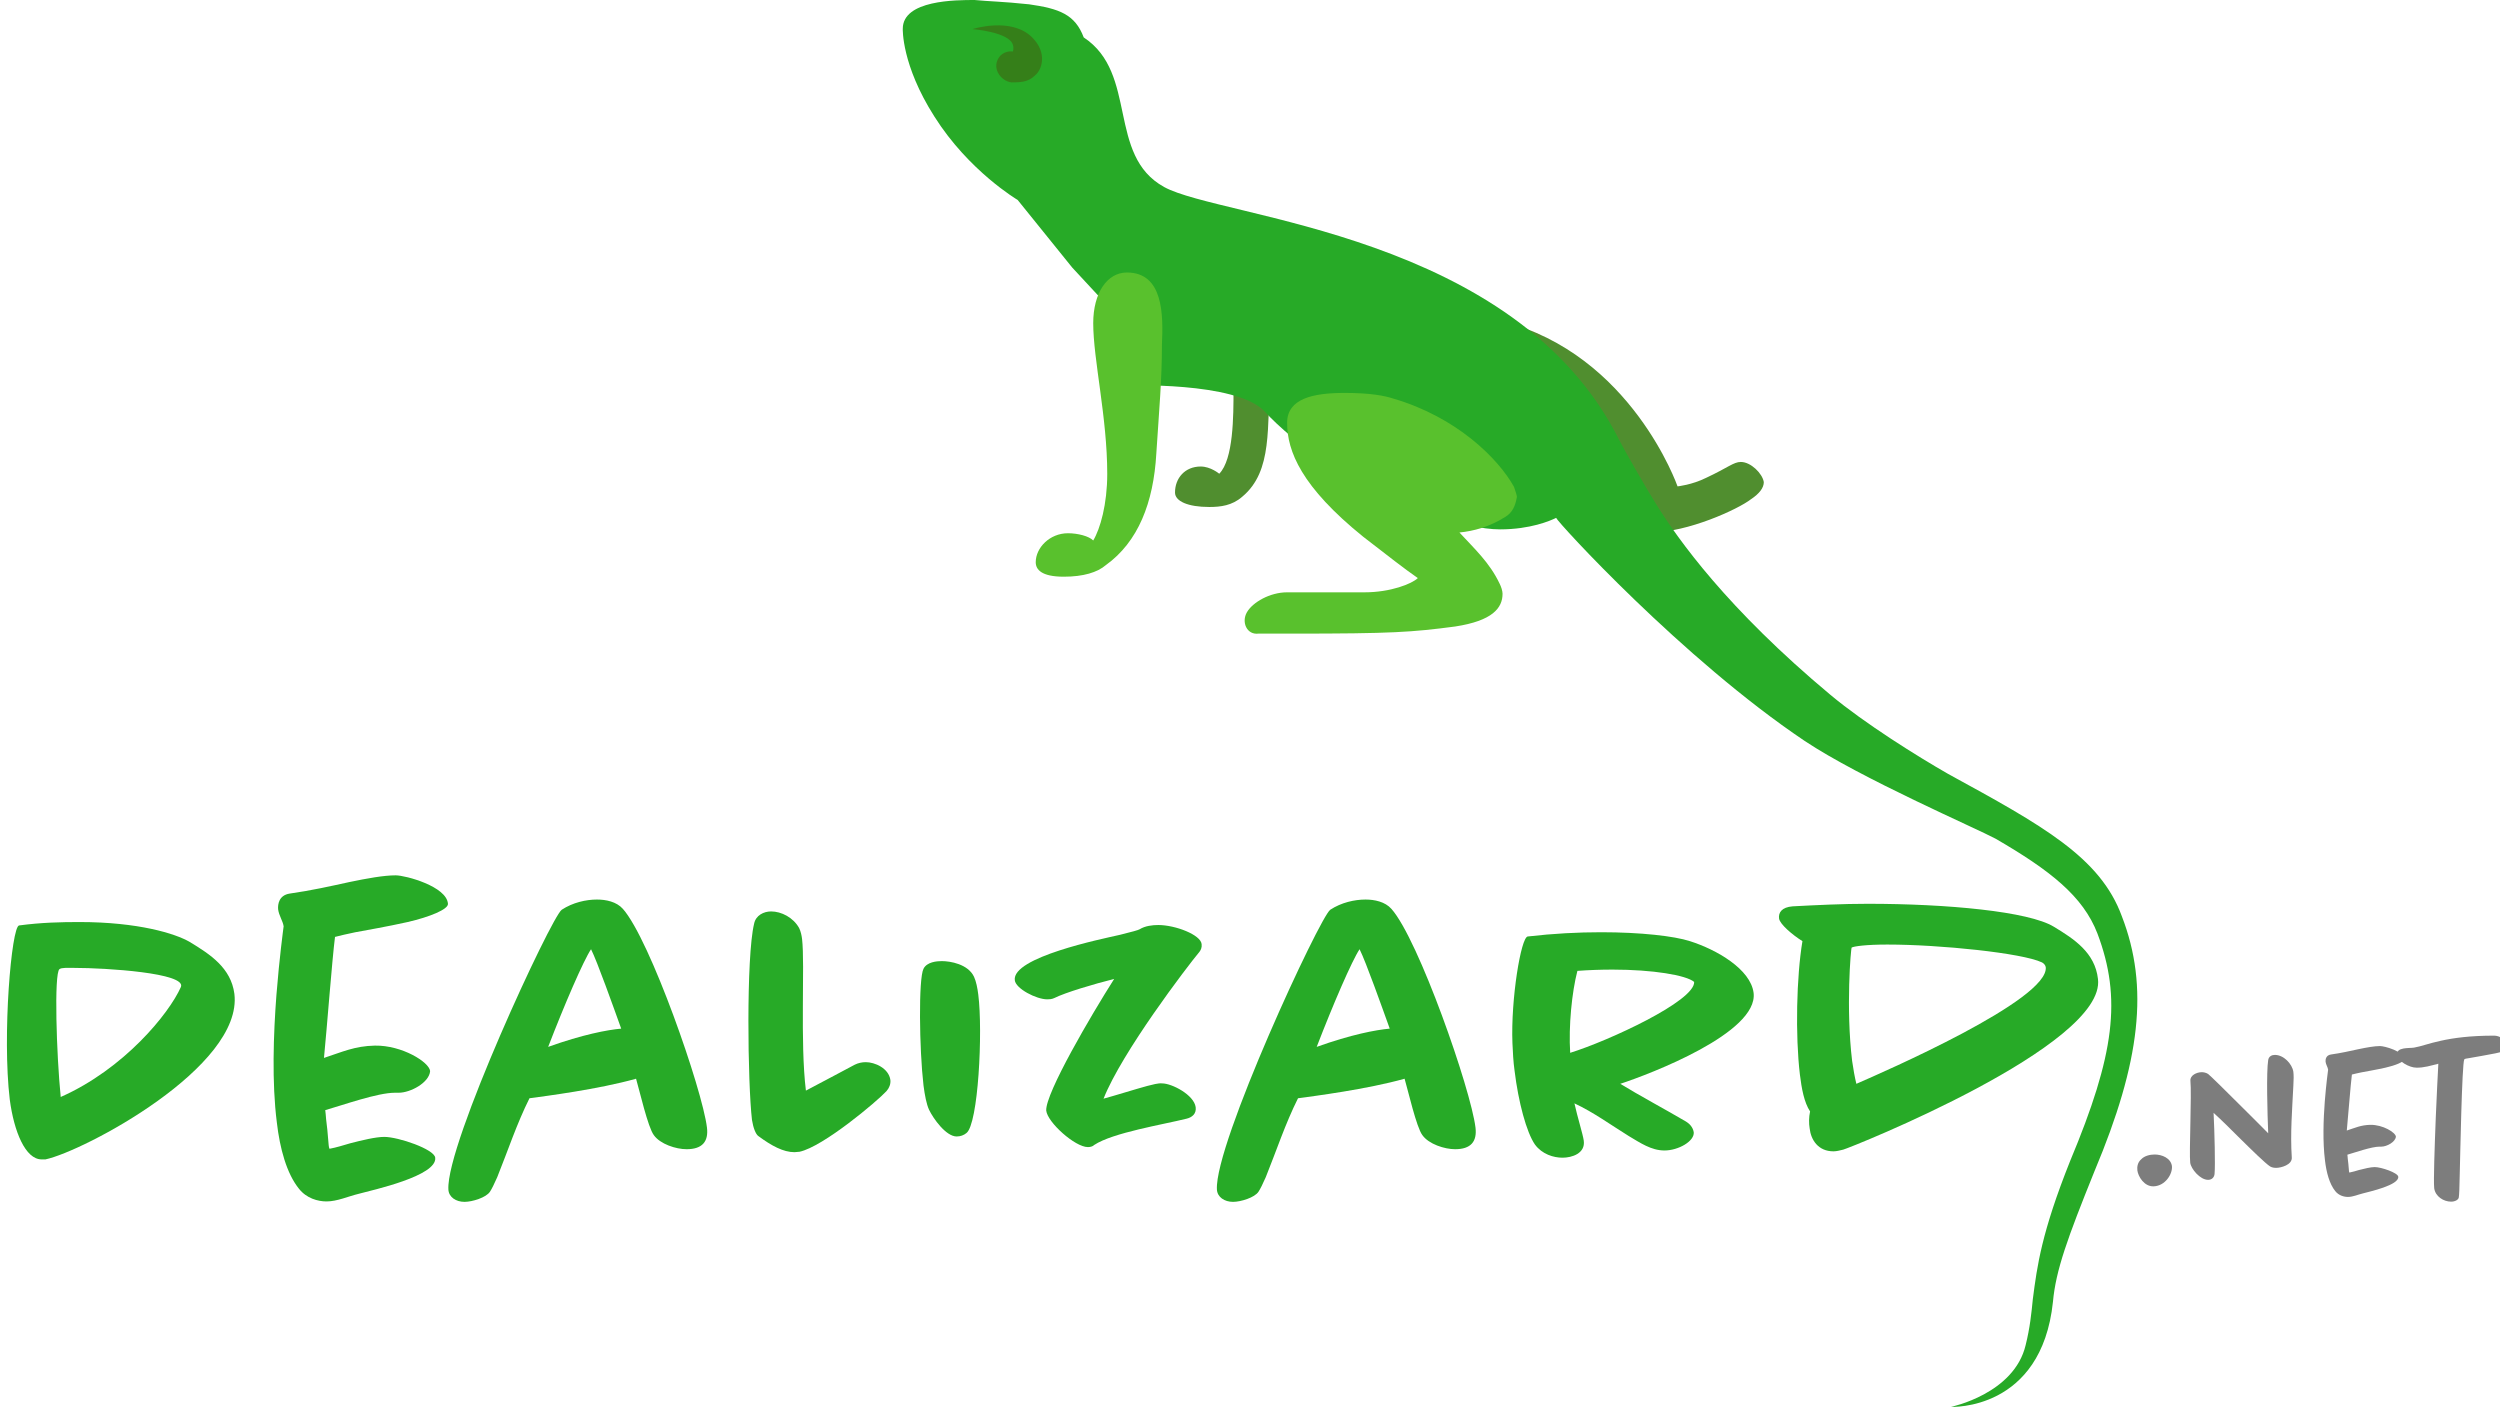 <?xml version="1.0" encoding="UTF-8"?>
<svg width="972px" height="547px" viewBox="0 0 972 547" version="1.1" xmlns="http://www.w3.org/2000/svg" xmlns:xlink="http://www.w3.org/1999/xlink">
    <title>Apple TV Copy@1x</title>
    <g id="Apple-TV-Copy" stroke="none" stroke-width="1" fill="none" fill-rule="evenodd">
        <g id="DeaLizard" transform="translate(2.691, 340.332)" fill="#27AA27" fill-rule="nonzero">
            <path d="M88.437,46.059 C87.116,35.989 79.027,30.706 71.103,25.918 C65.49,22.617 50.962,18.159 28.18,18.159 C21.247,18.159 13.323,18.325 4.738,19.48 C1.767,19.81 -1.865,62.237 1.106,87.165 C2.757,99.712 7.215,110.442 13.488,110.442 C13.983,110.442 14.478,110.442 14.974,110.442 C29.831,107.306 91.903,74.454 88.437,46.059 Z M67.636,43.418 C63.014,53.818 45.514,75.279 20.917,86.175 C19.266,69.831 18.275,38.135 20.421,36.484 C21.247,35.824 23.393,35.989 26.365,35.989 C38.416,35.989 69.947,37.97 67.636,43.418 Z" id="Shape"></path>
            <path d="M171.475,11.061 C170.979,4.292 154.966,0 151.169,0 C146.547,0 140.108,1.156 133.01,2.641 C126.241,4.127 118.152,5.943 109.898,7.099 C105.771,7.759 105.275,11.226 105.441,13.207 C105.771,15.683 107.256,17.664 107.587,19.81 C107.422,21.131 105.936,32.027 104.78,46.554 C103.625,61.742 102.964,80.562 104.945,96.08 C106.101,106.15 108.742,115.89 113.53,121.833 C116.501,125.63 120.959,126.786 124.26,126.786 C128.387,126.786 132.68,124.805 136.807,123.814 C142.255,122.328 167.348,116.881 166.522,109.782 C166.192,106.48 152.16,101.693 146.712,101.693 C143.41,101.693 137.962,103.013 133.505,104.169 C130.699,104.994 128.057,105.82 125.416,106.315 C125.086,105.655 125.086,104.499 124.921,102.848 C124.756,100.372 124.425,97.4 124.095,94.759 C123.93,93.273 123.93,92.118 123.765,91.292 C130.699,89.311 144.071,84.524 150.839,84.524 C151.334,84.524 151.83,84.524 152.325,84.524 C156.947,84.524 164.211,80.562 164.541,76.104 C164.211,72.638 153.646,66.034 143.08,66.199 C135.156,66.364 130.368,68.676 123.27,70.987 C124.425,59.431 126.406,33.017 127.562,23.937 C129.543,23.442 132.184,22.782 135.486,22.121 C138.953,21.461 147.702,19.975 155.792,18.159 C164.376,16.178 171.64,13.207 171.475,11.061 Z" id="Path"></path>
            <path d="M272.177,98.061 C270.361,83.203 250.055,24.928 239.49,13.042 C237.014,10.235 232.887,9.41 229.42,9.41 C225.128,9.41 220.01,10.565 215.718,13.372 C211.756,16.013 170.649,104.499 171.64,122.163 C171.805,125.135 174.611,126.951 177.913,126.951 C180.885,126.951 186.332,125.3 187.818,122.989 C188.479,121.998 189.469,120.017 190.625,117.376 C194.752,107.141 198.219,96.575 203.171,86.67 C209.279,85.845 229.915,83.203 244.608,79.076 C245.928,83.533 249.23,98.061 251.541,101.032 C254.018,104.499 260.126,106.48 264.253,106.48 C270.361,106.48 272.837,103.509 272.177,98.061 Z M238.83,59.596 C233.382,60.091 223.807,61.907 210.435,66.695 C216.873,50.021 224.137,33.182 227.109,28.725 C229.585,33.677 235.858,51.342 238.83,59.596 Z" id="Shape"></path>
            <path d="M343.494,79.571 C342.834,74.949 337.386,72.638 333.919,72.638 C332.433,72.638 330.947,72.968 329.627,73.628 C326.16,75.444 318.236,79.736 310.642,83.698 C308.331,64.714 310.312,34.833 309.156,24.763 C308.991,23.442 308.661,21.791 308.001,20.471 C305.689,16.343 301.067,14.032 297.105,14.032 C294.298,14.032 291.162,15.518 290.501,18.82 C287.365,31.862 288.025,80.892 289.676,95.089 C290.171,98.226 291.162,100.702 292.152,101.363 C297.27,105.16 301.892,107.636 306.185,107.636 C306.845,107.636 307.505,107.471 308.166,107.471 C317.41,105.49 338.376,87.826 342.008,83.863 C342.999,82.708 343.659,81.222 343.494,79.571 Z" id="Path"></path>
            <path d="M377.667,46.389 C377.336,43.748 376.841,41.271 376.016,39.455 C373.705,34.503 366.771,33.347 363.469,33.347 C361.488,33.347 357.691,33.677 356.371,36.319 C354.39,40.116 354.72,67.52 356.371,81.717 C356.866,85.514 357.526,88.981 358.517,91.127 C360.168,94.594 365.12,101.528 369.247,101.528 C370.733,101.528 372.054,101.032 373.044,100.207 C377.667,96.74 379.483,60.751 377.667,46.389 Z" id="Path"></path>
            <path d="M464.502,26.744 C464.171,23.112 454.266,19.315 447.663,19.315 C445.352,19.315 442.545,19.645 440.399,20.966 C439.904,21.296 437.428,21.956 432.805,23.112 C425.541,24.763 390.708,31.862 391.864,40.776 C392.194,44.078 400.283,48.205 404.411,48.205 C405.071,48.205 406.226,48.205 407.217,47.71 C411.509,45.564 422.57,42.262 430.494,40.281 C421.579,54.313 403.75,84.689 404.08,91.457 C404.576,96.08 415.306,105.655 420.259,105.655 C421.084,105.655 422.075,105.49 422.735,104.829 C429.999,100.042 449.479,96.905 458.724,94.594 C460.705,94.099 462.521,92.778 462.19,90.137 C461.53,85.349 452.946,80.892 449.149,80.892 C447.663,80.727 445.352,81.387 443.371,81.882 C439.078,83.038 430.659,85.679 426.367,86.835 C433.466,68.841 458.724,35.658 463.676,29.715 C464.171,29.055 464.667,28.065 464.502,26.744 Z" id="Path"></path>
            <path d="M570.982,98.061 C569.166,83.203 548.86,24.928 538.295,13.042 C535.819,10.235 531.691,9.41 528.225,9.41 C523.932,9.41 518.815,10.565 514.523,13.372 C510.561,16.013 469.454,104.499 470.445,122.163 C470.61,125.135 473.416,126.951 476.718,126.951 C479.69,126.951 485.137,125.3 486.623,122.989 C487.283,121.998 488.274,120.017 489.43,117.376 C493.557,107.141 497.024,96.575 501.976,86.67 C508.084,85.845 528.72,83.203 543.413,79.076 C544.733,83.533 548.035,98.061 550.346,101.032 C552.822,104.499 558.931,106.48 563.058,106.48 C569.166,106.48 571.642,103.509 570.982,98.061 Z M537.635,59.596 C532.187,60.091 522.612,61.907 509.24,66.695 C515.678,50.021 522.942,33.182 525.914,28.725 C528.39,33.677 534.663,51.342 537.635,59.596 Z" id="Shape"></path>
            <path d="M679.113,45.729 C677.957,36.484 664.75,28.89 654.35,25.588 C648.242,23.607 635.2,22.121 619.847,22.121 C610.933,22.121 601.193,22.617 591.287,23.772 C588.646,24.102 584.684,48.205 585.344,65.209 C585.509,68.841 585.674,72.473 586.17,75.939 C587.656,88.156 590.792,99.877 594.094,104.664 C596.9,108.461 601.358,109.782 604.824,109.782 C608.456,109.782 613.739,108.131 613.079,103.178 C612.749,100.702 610.602,93.934 609.447,88.651 C616.876,92.118 623.644,97.07 630.578,101.363 C635.035,104.004 639.327,106.975 644.445,106.975 C649.893,106.975 656.166,103.344 655.836,99.877 C655.506,97.896 654.185,96.575 652.864,95.75 C644.115,90.632 634.54,85.514 627.276,81.057 C638.832,77.26 680.929,61.247 679.113,45.729 Z M656.001,41.436 C656.331,48.865 622.654,64.383 607.796,69.006 C607.136,58.605 608.456,45.399 610.602,37.144 C615.06,36.814 619.682,36.649 624.305,36.649 C639.823,36.649 652.864,38.795 656.001,41.436 Z" id="Shape"></path>
            <path d="M812.997,40.281 C811.842,30.046 803.753,24.763 795.828,19.975 C786.088,14.032 754.392,11.061 723.521,11.061 C713.781,11.061 703.711,11.556 694.301,12.051 C690.009,12.381 688.688,14.528 689.018,16.839 C689.348,18.985 694.136,23.112 698.098,25.588 C695.787,39.29 695.291,62.237 697.107,77.425 C697.768,82.873 698.758,88.321 701.069,91.788 C700.574,94.099 700.574,96.41 700.904,98.391 C701.399,102.848 704.206,107.306 710.149,107.306 C711.305,107.306 712.625,106.975 713.946,106.645 C716.587,105.985 816.299,66.199 812.997,40.281 Z M792.692,35.658 C794.178,48.37 729.299,76.6 719.064,81.057 C718.403,78.416 717.908,75.444 717.413,72.142 C714.936,51.672 716.918,28.23 717.248,28.065 C718.238,27.569 722.861,26.909 731.115,26.909 C751.585,26.909 783.612,30.211 791.206,33.843 C791.866,34.173 792.527,34.833 792.692,35.658 Z" id="Shape"></path>
        </g>
        <g id=".net" transform="translate(830.966, 402.658)" fill="#7D7D7D" fill-rule="nonzero">
            <path d="M13.484,50.718 C13.026,47.587 9.589,46.212 6.762,46.212 C4.929,46.212 2.79,46.746 1.568,48.045 C0.117,49.267 -0.112,51.024 0.041,52.399 C0.346,54.767 2.714,58.738 6.38,58.586 C10.887,58.433 13.79,53.774 13.484,50.718 Z" id="Path"></path>
            <path d="M60.689,19.478 C60.841,17.186 60.841,15.277 60.689,14.054 C60.23,10.999 56.946,7.486 53.509,7.486 C52.363,7.486 51.141,8.02 50.912,9.471 C50.148,14.131 50.606,30.4 50.912,37.962 C48.238,35.213 44.19,31.241 40.294,27.345 C34.489,21.54 28.531,15.658 27.539,14.895 C26.698,14.36 25.705,14.207 25.094,14.207 C23.108,14.207 20.511,15.429 20.664,17.492 C21.199,22.838 20.129,45.371 20.588,49.42 C20.893,51.788 24.407,56.065 27.539,56.065 C29.143,56.065 29.983,54.919 30.059,53.697 C30.365,50.413 30.059,37.733 29.677,30.018 C33.038,33.074 36.246,36.282 39.378,39.414 C44.496,44.455 49.766,49.649 51.676,50.871 C52.439,51.329 53.356,51.406 54.043,51.406 C55.8,51.406 60.307,50.26 60.078,47.357 C59.467,37.962 60.23,28.796 60.689,19.478 Z" id="Path"></path>
            <path d="M103.769,9.166 C103.539,6.034 96.13,4.048 94.374,4.048 C92.235,4.048 89.256,4.583 85.971,5.27 C82.84,5.958 79.097,6.798 75.278,7.333 C73.368,7.638 73.139,9.242 73.215,10.159 C73.368,11.305 74.056,12.221 74.208,13.214 C74.132,13.825 73.445,18.867 72.91,25.588 C72.375,32.615 72.07,41.323 72.986,48.503 C73.521,53.162 74.743,57.669 76.958,60.419 C78.333,62.176 80.395,62.71 81.923,62.71 C83.833,62.71 85.819,61.794 87.728,61.335 C90.249,60.648 101.859,58.127 101.477,54.843 C101.324,53.315 94.832,51.1 92.311,51.1 C90.784,51.1 88.263,51.711 86.201,52.246 C84.902,52.628 83.68,53.01 82.458,53.239 C82.305,52.933 82.305,52.399 82.229,51.635 C82.152,50.489 82,49.114 81.847,47.892 C81.77,47.205 81.77,46.67 81.694,46.288 C84.902,45.371 91.089,43.156 94.221,43.156 C94.45,43.156 94.679,43.156 94.908,43.156 C97.047,43.156 100.408,41.323 100.561,39.261 C100.408,37.657 95.519,34.601 90.631,34.678 C86.964,34.754 84.749,35.824 81.465,36.893 C82,31.546 82.916,19.325 83.451,15.124 C84.367,14.895 85.59,14.589 87.117,14.284 C88.721,13.978 92.769,13.291 96.512,12.45 C100.484,11.534 103.845,10.159 103.769,9.166 Z" id="Path"></path>
            <path d="M143.488,3.514 C143.182,1.375 140.738,0 138.752,0 C129.357,0 122.864,0.917 118.052,1.986 C113.393,2.979 110.338,4.201 107.588,4.659 C105.755,4.965 100.637,4.354 101.019,7.486 C101.324,10.006 105.831,12.45 108.504,12.45 C111.407,12.527 114.309,11.61 117.059,10.923 C116.83,14.818 116.448,23.144 116.066,31.775 C115.608,43.615 115.15,56.371 115.455,59.349 C115.914,62.558 119.122,64.544 122.024,64.544 C123.628,64.544 124.85,63.78 125.003,62.939 C125.156,62.252 125.309,58.586 125.385,53.774 C125.538,48.427 126.225,10.923 127.142,9.242 C127.218,9.013 128.058,8.86 129.204,8.708 C132.565,8.097 135.926,7.562 139.287,6.874 C140.203,6.645 141.196,6.493 142.036,6.111 C142.877,5.652 143.64,4.889 143.488,3.514 Z" id="Path"></path>
        </g>
        <g id="fogg-72" transform="translate(351, 0)" fill-rule="nonzero">
            <path d="M325.825,179.608 C323.03,179.608 320.794,181.842 312.408,185.751 C306.818,188.543 301.228,189.102 301.228,189.102 C301.228,189.102 283.339,137.722 233.028,124.877 C200.046,116.5 215.139,142.19 215.139,142.19 L234.146,182.4 C234.146,182.4 238.618,199.154 246.444,198.037 C266.01,194.687 273.836,187.426 273.836,187.426 C273.836,187.426 277.19,206.973 291.166,206.973 C305.141,206.973 324.707,198.037 329.738,194.128 C333.092,191.894 334.769,189.66 334.769,187.426 C334.21,184.076 329.732,179.608 325.825,179.608 L325.825,179.608 Z" id="Path" fill="#508E2F"></path>
            <path d="M114.722,101.023 C116.386,115.071 128.589,138.674 128.589,151.599 C128.589,161.714 128.589,178.573 123.042,184.192 C123.042,184.192 119.714,181.382 115.831,181.382 C109.729,181.382 105.846,185.878 105.846,191.498 C105.846,194.869 110.839,197.117 119.159,197.117 C123.597,197.117 128.035,196.555 131.918,193.183 C144.121,183.068 141.348,165.648 143.012,146.541 C143.567,135.302 144.676,125.749 145.231,116.757 C134.686,112.262 124.706,107.204 114.722,101.023 L114.722,101.023 Z" id="Path" fill="#508E2F"></path>
            <path d="M473.984,356.271 C465.61,333.34 443.279,321.036 406.432,300.901 C394.708,294.189 374.052,281.326 360.653,270.14 C320.457,236.582 301.475,209.736 293.101,196.313 C289.193,190.16 280.261,174.5 278.586,171.144 C238.39,90.606 123.942,85.013 101.611,72.708 C79.279,60.404 91.562,28.524 70.347,14.542 C66.997,5.593 60.856,3.356 49.132,1.678 C38.525,0.559 33.5,0.559 27.918,0 C20.66,0 0,0 0,11.186 C0,11.186 -0.555,25.168 12.286,45.303 C25.684,66.556 44.666,77.742 44.666,77.742 L65.881,104.029 L87.654,127.519 L86.537,149.891 C86.537,149.891 129.525,148.213 140.69,159.959 C151.298,171.704 179.212,192.957 208.242,201.346 C217.175,203.584 224.991,205.821 232.248,205.821 C243.972,205.821 251.788,202.465 254.021,201.346 C254.58,203.024 303.15,256.157 350.604,288.037 C372.377,302.579 417.598,322.154 424.855,326.069 C446.07,338.374 458.911,348.441 464.493,362.983 C473.984,388.151 471.193,409.964 453.886,451.351 C442.72,479.316 441.046,492.18 439.371,505.044 C438.812,510.637 438.254,516.23 436.579,522.941 C432.113,541.957 407.549,546.991 407.549,546.991 C407.549,546.991 442.72,548.669 447.187,506.162 C448.303,493.858 452.769,481.553 463.377,455.267 C481.242,412.76 484.591,383.677 473.984,356.271 Z" id="Path" fill="#27AA27"></path>
            <path d="M87.129,105.95 C79.497,105.95 74.045,113.835 74.045,125.662 C74.045,139.742 79.497,162.27 79.497,184.234 C79.497,196.061 76.771,205.635 74.045,210.141 C72.409,208.451 68.048,207.325 64.232,207.325 C57.144,207.325 51.692,212.957 51.692,218.589 C51.692,221.405 53.873,224.221 62.596,224.221 C70.229,224.221 75.68,222.531 78.952,219.715 C91.491,210.704 97.488,195.498 98.578,176.349 C99.669,159.454 100.759,147.627 100.759,134.11 C101.304,122.283 101.304,105.95 87.129,105.95 Z" id="Path" fill="#59C12D"></path>
            <path d="M237.658,189.315 C231.516,178.239 215.323,162.18 190.754,154.981 C187.404,153.873 181.82,152.766 171.769,152.766 C159.485,152.766 149.434,154.981 149.434,164.395 C149.434,175.471 155.018,189.315 179.028,208.697 C189.079,216.45 194.663,220.88 200.247,224.757 C198.013,226.972 189.637,230.294 179.586,230.294 C168.419,230.294 166.744,230.294 149.434,230.294 C142.733,230.294 136.033,234.171 133.799,238.047 C131.566,241.924 133.799,246.908 138.266,246.354 L151.667,246.354 C190.196,246.354 198.013,245.8 214.764,243.585 C229.282,241.37 233.191,236.386 233.191,230.848 C233.191,229.741 232.633,228.079 232.074,226.972 C228.16,218.665 222.018,213.127 216.434,207.036 C222.018,206.482 228.16,204.821 234.302,200.944 C237.094,199.283 238.211,196.514 238.769,193.191 C238.775,192.638 238.216,190.976 237.658,189.315 L237.658,189.315 Z" id="Path" fill="#59C12D"></path>
            <path d="M50.352,14.587 C42.233,6.409 27.077,11.316 27.077,11.316 C27.077,11.316 41.15,12.406 42.774,17.312 C43.316,18.948 42.774,20.038 42.774,20.038 C42.774,20.038 40.068,19.493 37.903,21.674 C34.114,26.035 37.903,31.486 42.233,32.032 C45.481,32.032 48.728,32.032 51.435,29.306 C54.141,27.125 56.307,20.583 50.352,14.587 Z" id="Path" fill="#357F19"></path>
        </g>
    </g>
</svg>